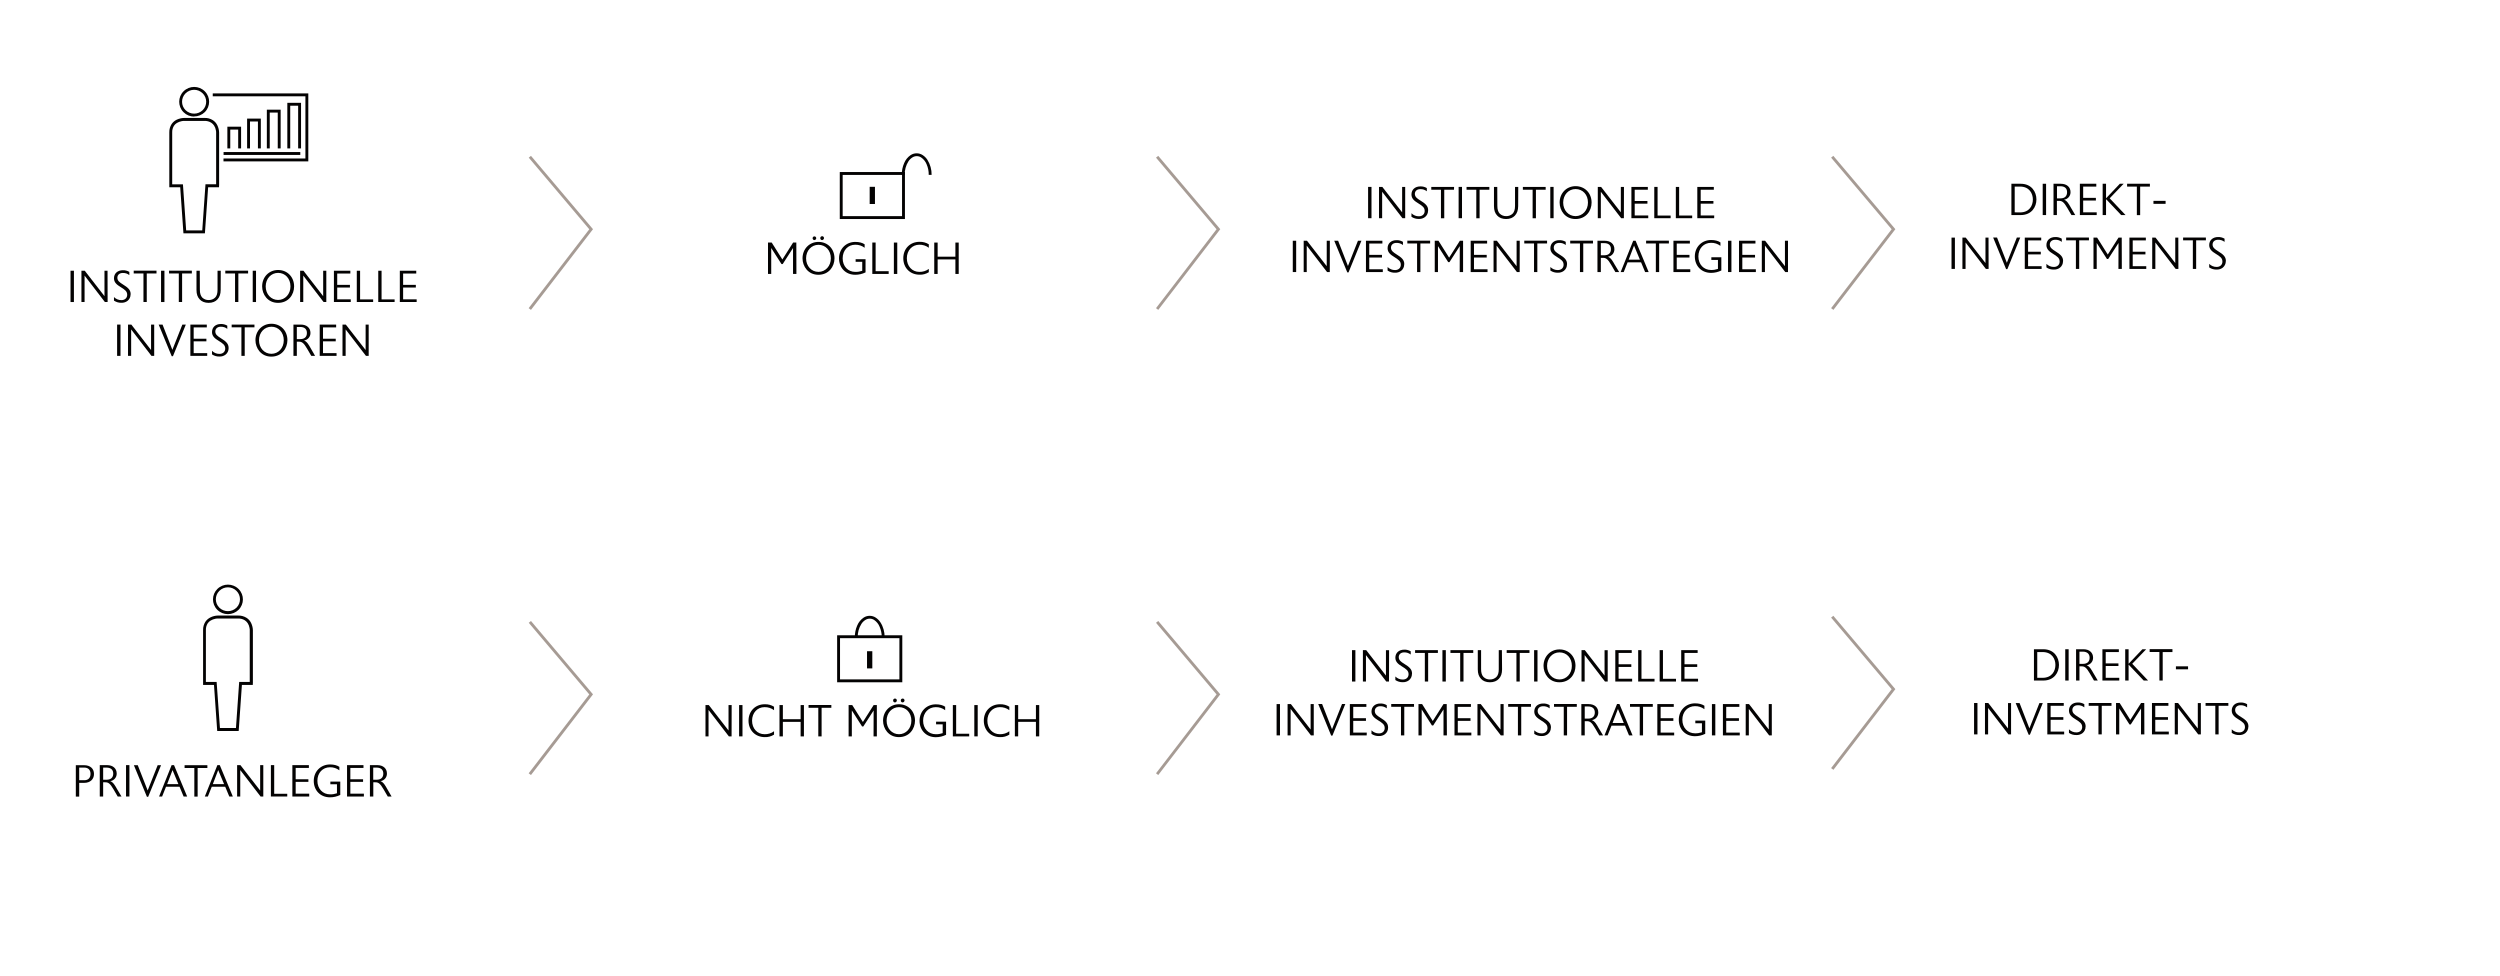 <?xml version="1.0" encoding="UTF-8"?>
<!-- Generator: Adobe Illustrator 25.4.1, SVG Export Plug-In . SVG Version: 6.00 Build 0)  -->
<svg xmlns="http://www.w3.org/2000/svg" xmlns:xlink="http://www.w3.org/1999/xlink" version="1.1" id="Ebene_1" x="0px" y="0px" viewBox="0 0 3027 1181.3" style="enable-background:new 0 0 3027 1181.3;" xml:space="preserve">
<style type="text/css">
	.st0{fill:#030202;}
	.st1{fill:#A69B94;}
</style>
<path class="st0" d="M89.5,365.7h-4.1v-37.9h4.1V365.7z"></path>
<path class="st0" d="M130.3,365.7H127l-24.6-32v32h-3.8v-37.9h4l23.9,30.8v-30.8h3.7L130.3,365.7z"></path>
<path class="st0" d="M158.1,356.6c0,3-1.3,5.8-3.7,7.7c-2.1,1.6-4.7,2.4-7.4,2.3c-3.2,0.1-6.3-0.8-9-2.6v-4.3  c2.4,2.4,5.7,3.8,9.1,3.7c4.1,0,6.8-2.6,6.9-6.2v-0.3c0-4.3-2.9-6.2-8.2-9.5c-3.9-2.4-7.8-5.2-7.8-10.4c0-5.9,4.3-9.8,10.8-9.8  c2.7-0.1,5.4,0.6,7.8,2v3.9c-2.2-1.8-5-2.7-7.9-2.6c-4,0-6.5,2.3-6.6,5.6v0.2c0,3.7,2.8,5.6,6.4,7.9c6.5,4,9.7,6.8,9.7,12  L158.1,356.6z"></path>
<path class="st0" d="M189.5,331.1h-11.8v34.6h-4v-34.6h-11.8v-3.4h27.6V331.1z"></path>
<path class="st0" d="M199.1,365.7H195v-37.9h4.1L199.1,365.7z"></path>
<path class="st0" d="M232.3,331.1h-11.8v34.6h-4v-34.6h-11.8v-3.4h27.6V331.1z"></path>
<path class="st0" d="M267.2,351c0,5.2-1.4,8.8-4,11.6c-2.3,2.5-5.9,4.1-10.6,4.1s-8.4-1.6-10.7-4.1c-2.7-2.8-4-6.4-4-11.6v-23.2h4  l0.1,23c0,4.5,1,7.4,2.9,9.5c2.1,2,4.9,3.1,7.8,3c2.9,0.1,5.7-1,7.8-3c2-2,2.9-5,2.9-9.5v-23h3.9L267.2,351z"></path>
<path class="st0" d="M300.4,331.1h-11.8v34.6h-4v-34.6h-11.8v-3.4h27.6V331.1z"></path>
<path class="st0" d="M310,365.7h-4v-37.9h4V365.7z"></path>
<path class="st0" d="M336.6,366.7c-12.5,0-19.2-10.3-19.2-19.9c0-11.4,8.3-19.9,19.3-19.9c11.2,0,19.4,8.4,19.4,19.9  C356.1,356.7,349.4,366.7,336.6,366.7z M336.7,330.4c-8.5,0-15,7-15,16.4s6.5,16.4,15,16.4s15-7.1,15-16.4  C351.7,337.3,345.4,330.4,336.7,330.4L336.7,330.4z"></path>
<path class="st0" d="M395.1,365.7h-3.3l-24.6-32v32h-3.8v-37.9h4l23.9,30.8v-30.8h3.8L395.1,365.7z"></path>
<path class="st0" d="M424.7,365.7h-20.4v-37.9h19.9v3.4h-15.9v13.7h15.4v3.2h-15.4v14.3h16.4V365.7z"></path>
<path class="st0" d="M451.8,365.7h-19.8v-37.9h4v34.7h15.8L451.8,365.7z"></path>
<path class="st0" d="M477.8,365.7H458v-37.9h4v34.7h15.8L477.8,365.7z"></path>
<path class="st0" d="M504.5,365.7h-20.4v-37.9H504v3.4h-15.9v13.7h15.4v3.2h-15.4v14.3h16.4L504.5,365.7z"></path>
<path class="st0" d="M145.9,430.9h-4.1V393h4.1V430.9z"></path>
<path class="st0" d="M186.7,430.9h-3.3l-24.6-32v32H155V393h4l23.9,30.8V393h3.8L186.7,430.9z"></path>
<path class="st0" d="M225,393l-15.6,38.3h-1.5L192.1,393h4.7l11.9,30.6l12.1-30.6H225z"></path>
<path class="st0" d="M250.9,430.9h-20.4V393h19.9v3.4h-15.9v13.7h15.4v3.2h-15.4v14.3h16.4V430.9z"></path>
<path class="st0" d="M276.8,421.7c0,3-1.3,5.8-3.7,7.7c-2.1,1.6-4.7,2.4-7.4,2.3c-3.2,0.1-6.3-0.8-9-2.6v-4.3  c2.4,2.4,5.7,3.8,9.1,3.7c4.1,0,6.8-2.6,6.9-6.2V422c0-4.3-2.9-6.2-8.2-9.5c-3.9-2.4-7.8-5.2-7.8-10.4c0-5.9,4.3-9.8,10.7-9.8  c2.7-0.1,5.4,0.6,7.8,2v3.9c-2.2-1.8-5-2.7-7.9-2.6c-4,0-6.5,2.3-6.6,5.6v0.2c0,3.7,2.8,5.6,6.4,7.9c6.5,4,9.7,6.8,9.7,12  L276.8,421.7z"></path>
<path class="st0" d="M308.1,396.3h-11.8v34.6h-4v-34.6h-11.8V393h27.6L308.1,396.3z"></path>
<path class="st0" d="M328.5,431.8c-12.5,0-19.2-10.3-19.2-19.9c0-11.4,8.3-19.9,19.3-19.9c11.2,0,19.4,8.4,19.4,19.9  C347.9,421.8,341.2,431.8,328.5,431.8z M328.6,395.6c-8.5,0-15,7-15,16.4s6.5,16.4,15,16.4s15-7,15-16.4  C343.6,402.5,337.2,395.5,328.6,395.6L328.6,395.6z"></path>
<path class="st0" d="M381.5,430.9h-4.6l-5-8.6c-4.3-7.5-6.6-8.6-10-8.6h-2.5v17.2h-4.1V393h8.9c7.1,0,11.7,4,11.7,10.1  c0.1,4.6-3.2,8.5-7.8,9.2c3.7,1.3,5.9,5.5,8,9.2L381.5,430.9z M363.5,395.9h-4.1v14.7h4.1c5.4,0,8.1-2.8,8.1-7.4  S368.9,395.9,363.5,395.9L363.5,395.9z"></path>
<path class="st0" d="M407.5,430.9h-20.4V393H407v3.4h-15.9v13.7h15.4v3.2h-15.4v14.3h16.4V430.9z"></path>
<path class="st0" d="M446.4,430.9h-3.3l-24.6-32v32h-3.8V393h4l24,30.8V393h3.7L446.4,430.9z"></path>
<path class="st0" d="M964.3,331.7h-4.1v-31.4l-12.5,19.4h-1.5l-12.4-19.4v31.4h-3.9v-38h4.5l12.9,20.5l13-20.5h3.9L964.3,331.7z"></path>
<path class="st0" d="M990.9,332.7c-12.5,0-19.2-10.3-19.2-19.9c0-11.4,8.3-19.9,19.3-19.9c11.2,0,19.4,8.4,19.4,19.9  C1010.4,322.7,1003.6,332.7,990.9,332.7z M991,296.4c-8.5,0-15,7-15,16.4s6.5,16.4,15,16.4s15-7.1,15-16.4  C1006,303.3,999.7,296.4,991,296.4z M986.1,290.7c-1.2,0-2.2-1-2.2-2.3c0,0,0,0,0,0c0-1.2,1-2.2,2.2-2.2c1.2,0,2.2,1,2.2,2.2  C988.3,289.6,987.3,290.6,986.1,290.7L986.1,290.7z M995.4,290.7c-1.2,0-2.2-1.1-2.2-2.3c0,0,0,0,0,0c-0.1-1.2,0.8-2.3,2.1-2.4  c1.2-0.1,2.3,0.8,2.4,2.1c0,0.1,0,0.2,0,0.3C997.6,289.6,996.6,290.6,995.4,290.7L995.4,290.7z"></path>
<path class="st0" d="M1048,329.8c-3.9,1.9-8.1,2.9-12.4,2.9c-11.7,0-19.7-8.4-19.7-19.9s8.5-19.9,19.7-19.9c4.7,0,8.5,1,11.3,2.9  v4.2c-3.3-2.5-7.3-3.8-11.4-3.7c-8.7,0-15.2,6.7-15.2,16.5s6.6,16.4,15.3,16.4c2.8,0.1,5.7-0.4,8.4-1.3v-10.9h-8v-3.2h12L1048,329.8  z"></path>
<path class="st0" d="M1076,331.7h-19.8v-38h4v34.7h15.8L1076,331.7z"></path>
<path class="st0" d="M1086.4,331.7h-4.1v-38h4.1V331.7z"></path>
<path class="st0" d="M1124.6,329.6c-3.4,2.1-7.3,3.2-11.2,3c-11.5,0-19.7-8.3-19.7-19.9s8.2-19.9,19.7-19.9c4-0.1,7.9,0.9,11.2,3  v4.2c-3.3-2.5-7.4-3.8-11.5-3.7c-8.7,0-15.1,6.9-15.1,16.4s6.3,16.5,15.1,16.5c4.1,0.1,8.2-1.1,11.5-3.6V329.6z"></path>
<path class="st0" d="M1160.8,331.7h-4v-17.6h-21.5v17.6h-4.1v-38h4.1v17.1h21.5v-17.1h4V331.7z"></path>
<path class="st0" d="M1641.1,825.2h-4.1v-38h4.1V825.2z"></path>
<path class="st0" d="M1681.8,825.2h-3.3l-24.6-32v32h-3.7v-38h4l23.9,30.8v-30.7h3.8L1681.8,825.2z"></path>
<path class="st0" d="M1709.6,816c0,3-1.3,5.8-3.7,7.7c-2.1,1.6-4.7,2.4-7.4,2.3c-3.2,0.1-6.3-0.8-9-2.6v-4.3  c2.4,2.4,5.7,3.8,9.1,3.7c4.1,0,6.8-2.6,6.9-6.2v-0.3c0-4.3-2.9-6.2-8.2-9.5c-3.9-2.4-7.8-5.2-7.8-10.4c0-5.9,4.3-9.8,10.8-9.8  c2.7-0.1,5.4,0.6,7.8,2v3.9c-2.2-1.7-5-2.7-7.9-2.6c-4,0-6.5,2.3-6.6,5.6v0.2c0,3.7,2.8,5.7,6.4,7.9c6.5,4,9.7,6.8,9.7,12  L1709.6,816z"></path>
<path class="st0" d="M1741,790.6h-11.8v34.6h-4v-34.6h-11.8v-3.4h27.6L1741,790.6z"></path>
<path class="st0" d="M1750.6,825.2h-4.1v-38h4.1V825.2z"></path>
<path class="st0" d="M1783.8,790.6H1772v34.6h-4v-34.6h-11.8v-3.4h27.6V790.6z"></path>
<path class="st0" d="M1818.7,810.4c0,5.2-1.3,8.8-4,11.6c-2.3,2.5-5.9,4.1-10.7,4.1s-8.4-1.6-10.7-4.1c-2.7-2.8-4-6.4-4-11.6v-23.2  h4v23c0,4.5,1,7.4,2.9,9.5c2.1,2,4.9,3.1,7.8,3c2.9,0.1,5.7-1,7.8-3c2-2,2.9-5,2.9-9.5v-23h3.8L1818.7,810.4z"></path>
<path class="st0" d="M1851.9,790.6h-11.8v34.6h-4v-34.6h-11.8v-3.4h27.6L1851.9,790.6z"></path>
<path class="st0" d="M1861.6,825.2h-4.1v-38h4.1V825.2z"></path>
<path class="st0" d="M1888.1,826.1c-12.5,0-19.2-10.3-19.2-19.9c0-11.3,8.3-19.9,19.3-19.9c11.2,0,19.4,8.4,19.4,19.9  C1907.6,816.1,1900.9,826.1,1888.1,826.1z M1888.2,789.9c-8.5,0-15,7-15,16.4s6.5,16.4,15,16.4s15-7.1,15-16.4  C1903.3,796.7,1896.9,789.9,1888.2,789.9z"></path>
<path class="st0" d="M1946.6,825.2h-3.3l-24.6-32v32h-3.8v-38h4l23.9,30.8v-30.7h3.8L1946.6,825.2z"></path>
<path class="st0" d="M1976.2,825.2h-20.4v-38h19.9v3.4h-15.9v13.7h15.4v3.2h-15.4v14.3h16.4V825.2z"></path>
<path class="st0" d="M2003.3,825.2h-19.8v-38h4v34.7h15.8V825.2z"></path>
<path class="st0" d="M2029.3,825.2h-19.8v-38h4v34.7h15.8V825.2z"></path>
<path class="st0" d="M2056,825.2h-20.4v-38h19.9v3.4h-15.9v13.7h15.4v3.2h-15.4v14.3h16.4V825.2z"></path>
<path class="st0" d="M1549.8,890.4h-4.1v-37.9h4.1V890.4z"></path>
<path class="st0" d="M1590.6,890.4h-3.3l-24.6-32v32h-3.7v-37.9h4l23.9,30.8v-30.8h3.8V890.4z"></path>
<path class="st0" d="M1628.9,852.4l-15.6,38.3h-1.5l-15.7-38.3h4.7l12,30.6l12.1-30.6L1628.9,852.4z"></path>
<path class="st0" d="M1654.8,890.4h-20.4v-37.9h20v3.4h-15.9v13.7h15.4v3.2h-15.4V887h16.4L1654.8,890.4z"></path>
<path class="st0" d="M1680.7,881.2c0,3-1.3,5.8-3.7,7.7c-2.1,1.6-4.7,2.4-7.4,2.3c-3.2,0.1-6.3-0.8-9-2.6v-4.3  c2.4,2.4,5.7,3.8,9.1,3.7c4.1,0,6.8-2.6,6.9-6.2v-0.3c0-4.3-2.9-6.2-8.2-9.5c-3.9-2.5-7.8-5.2-7.8-10.4c0-5.9,4.3-9.8,10.7-9.8  c2.7-0.1,5.4,0.6,7.8,2v3.9c-2.2-1.8-5-2.7-7.9-2.6c-4,0-6.5,2.3-6.6,5.6v0.2c0,3.7,2.8,5.6,6.4,7.9c6.5,4,9.7,6.8,9.7,12  L1680.7,881.2z"></path>
<path class="st0" d="M1712.1,855.8h-11.8v34.6h-4v-34.6h-11.8v-3.4h27.6L1712.1,855.8z"></path>
<path class="st0" d="M1751.9,890.4h-4.1v-31.4l-12.5,19.4h-1.5l-12.4-19.4v31.4h-3.9v-37.9h4.4l12.9,20.5l13-20.5h3.9L1751.9,890.4z  "></path>
<path class="st0" d="M1781.5,890.4h-20.4v-37.9h19.9v3.4h-15.9v13.7h15.4v3.2h-15.4V887h16.4L1781.5,890.4z"></path>
<path class="st0" d="M1820.5,890.4h-3.3l-24.6-32v32h-3.7v-37.9h4l23.9,30.8v-30.8h3.8V890.4z"></path>
<path class="st0" d="M1853.7,855.8h-11.8v34.6h-4v-34.6h-11.8v-3.4h27.6L1853.7,855.8z"></path>
<path class="st0" d="M1877.8,881.2c0,3-1.3,5.8-3.7,7.7c-2.1,1.6-4.7,2.4-7.4,2.3c-3.2,0.1-6.3-0.8-9-2.6v-4.3  c2.4,2.4,5.7,3.8,9.1,3.7c4.1,0,6.8-2.6,6.9-6.2v-0.3c0-4.3-2.9-6.2-8.2-9.5c-3.9-2.5-7.8-5.2-7.8-10.4c0-5.9,4.3-9.8,10.8-9.8  c2.7-0.1,5.4,0.6,7.8,2v3.9c-2.2-1.8-5-2.7-7.9-2.6c-4,0-6.5,2.3-6.6,5.6v0.2c0,3.7,2.8,5.6,6.4,7.9c6.5,4,9.7,6.8,9.7,12  L1877.8,881.2z"></path>
<path class="st0" d="M1909.2,855.8h-11.8v34.6h-4v-34.6h-11.8v-3.4h27.6L1909.2,855.8z"></path>
<path class="st0" d="M1941,890.4h-4.6l-5-8.6c-4.3-7.5-6.6-8.6-10-8.6h-2.6v17.2h-4.1v-37.9h8.8c7.1,0,11.7,4,11.7,10.2  c0.1,4.6-3.2,8.5-7.8,9.2c3.7,1.3,5.9,5.5,8,9.2L1941,890.4z M1922.9,855.4h-4.1v14.7h4.1c5.4,0,8.1-2.8,8.1-7.4  S1928.3,855.4,1922.9,855.4L1922.9,855.4z"></path>
<path class="st0" d="M1976.7,890.4h-4.3l-4.9-11.8h-16.3l-4.7,11.8h-3.8l15.2-38h2.9L1976.7,890.4z M1966.1,875.4l-7.1-17l-6.5,17  H1966.1z"></path>
<path class="st0" d="M2001.2,855.8h-11.8v34.6h-4v-34.6h-11.8v-3.4h27.6L2001.2,855.8z"></path>
<path class="st0" d="M2027.1,890.4h-20.4v-37.9h19.9v3.4h-15.9v13.7h15.4v3.2h-15.4V887h16.4V890.4z"></path>
<path class="st0" d="M2064.7,888.5c-3.9,1.9-8.1,2.9-12.4,2.9c-11.7,0-19.6-8.4-19.6-19.9s8.5-19.9,19.6-19.9c4.7,0,8.5,1,11.4,2.9  v4.2c-3.3-2.5-7.3-3.8-11.4-3.7c-8.7,0-15.3,6.7-15.3,16.5s6.6,16.4,15.3,16.4c2.8,0.1,5.7-0.4,8.4-1.3v-10.9h-8v-3.2h12  L2064.7,888.5z"></path>
<path class="st0" d="M2076.9,890.4h-4.1v-37.9h4.1V890.4z"></path>
<path class="st0" d="M2106.5,890.4h-20.4v-37.9h19.9v3.4h-15.9v13.7h15.4v3.2h-15.4V887h16.4V890.4z"></path>
<path class="st0" d="M2145.4,890.4h-3.3l-24.6-32v32h-3.8v-37.9h4l23.9,30.8v-30.8h3.7V890.4z"></path>
<path class="st0" d="M1660.6,264.2h-4.1v-37.9h4.1V264.2z"></path>
<path class="st0" d="M1701.4,264.2h-3.3l-24.6-32v32h-3.8v-37.9h4l24,30.8v-30.8h3.7L1701.4,264.2z"></path>
<path class="st0" d="M1729.1,255.1c0,3-1.3,5.8-3.7,7.7c-2.1,1.6-4.7,2.4-7.4,2.3c-3.2,0.1-6.3-0.8-9-2.6v-4.3  c2.4,2.4,5.7,3.8,9.1,3.7c4.1,0,6.8-2.6,6.9-6.2v-0.3c0-4.3-2.9-6.2-8.2-9.5c-3.9-2.4-7.8-5.2-7.8-10.4c0-5.9,4.3-9.8,10.8-9.8  c2.7-0.1,5.4,0.6,7.8,2v3.9c-2.2-1.8-5-2.7-7.9-2.6c-4,0-6.5,2.3-6.6,5.6v0.1c0,3.7,2.8,5.7,6.4,7.9c6.5,4,9.7,6.8,9.7,12  L1729.1,255.1z"></path>
<path class="st0" d="M1760.5,229.7h-11.8v34.6h-4v-34.6H1733v-3.4h27.6L1760.5,229.7z"></path>
<path class="st0" d="M1770.2,264.2h-4.1v-37.9h4.1L1770.2,264.2z"></path>
<path class="st0" d="M1803.3,229.7h-11.8v34.6h-4v-34.6h-11.8v-3.4h27.6L1803.3,229.7z"></path>
<path class="st0" d="M1838.2,249.5c0,5.2-1.4,8.8-4,11.6c-2.3,2.5-5.9,4.1-10.6,4.1s-8.4-1.6-10.7-4.1c-2.7-2.8-4-6.4-4-11.6v-23.2  h4l0.1,23c0,4.5,1,7.4,2.9,9.4c2.1,2,4.9,3.1,7.8,3c2.9,0.1,5.7-1,7.8-3c1.9-2,2.9-5,2.9-9.4v-23h3.9L1838.2,249.5z"></path>
<path class="st0" d="M1871.5,229.7h-11.8v34.6h-4v-34.6h-11.8v-3.4h27.6L1871.5,229.7z"></path>
<path class="st0" d="M1881.1,264.2h-4v-37.9h4V264.2z"></path>
<path class="st0" d="M1907.6,265.2c-12.5,0-19.2-10.3-19.2-19.9c0-11.4,8.3-19.9,19.3-19.9c11.2,0,19.4,8.4,19.4,19.9  C1927.1,255.2,1920.4,265.2,1907.6,265.2z M1907.7,228.9c-8.5,0-15,7-15,16.4c0,9.4,6.5,16.4,15,16.4s15-7.1,15-16.4  C1922.8,235.8,1916.4,228.9,1907.7,228.9L1907.7,228.9z"></path>
<path class="st0" d="M1966.2,264.2h-3.3l-24.6-32v32h-3.7v-37.9h4l23.9,30.8v-30.8h3.8L1966.2,264.2z"></path>
<path class="st0" d="M1995.7,264.2h-20.4v-37.9h19.9v3.4h-15.9v13.7h15.4v3.2h-15.4v14.3h16.4V264.2z"></path>
<path class="st0" d="M2022.8,264.2H2003v-37.9h4V261h15.8L2022.8,264.2z"></path>
<path class="st0" d="M2048.9,264.2h-19.8v-37.9h4V261h15.8L2048.9,264.2z"></path>
<path class="st0" d="M2075.5,264.2h-20.4v-37.9h20v3.4h-15.9v13.7h15.4v3.2h-15.4v14.3h16.4L2075.5,264.2z"></path>
<path class="st0" d="M1569.4,329.4h-4.1v-37.9h4.1V329.4z"></path>
<path class="st0" d="M1610.1,329.4h-3.3l-24.6-32v32h-3.7v-37.9h4l23.9,30.8v-30.8h3.8L1610.1,329.4z"></path>
<path class="st0" d="M1648.4,291.5l-15.6,38.3h-1.5l-15.8-38.3h4.7l11.9,30.6l12.1-30.6L1648.4,291.5z"></path>
<path class="st0" d="M1674.3,329.4h-20.4v-37.9h19.9v3.4h-15.9v13.7h15.4v3.2h-15.4V326h16.4V329.4z"></path>
<path class="st0" d="M1700.2,320.2c0,3-1.3,5.8-3.7,7.7c-2.1,1.6-4.7,2.4-7.4,2.3c-3.2,0.1-6.3-0.8-9-2.6v-4.3  c2.4,2.4,5.7,3.8,9.1,3.7c4.1,0,6.8-2.6,6.9-6.2v-0.3c0-4.3-2.9-6.2-8.2-9.5c-3.9-2.4-7.8-5.2-7.8-10.4c0-5.9,4.3-9.8,10.8-9.8  c2.7-0.1,5.4,0.6,7.8,2v3.9c-2.2-1.8-5-2.7-7.9-2.6c-4,0-6.5,2.3-6.6,5.6v0.2c0,3.7,2.8,5.6,6.4,7.9c6.5,4,9.7,6.8,9.7,12  L1700.2,320.2z"></path>
<path class="st0" d="M1731.6,294.8h-11.8v34.6h-4v-34.6h-11.8v-3.4h27.6L1731.6,294.8z"></path>
<path class="st0" d="M1771.5,329.4h-4.1l0.1-31.4l-12.5,19.4h-1.5l-12.4-19.4v31.4h-3.9v-37.9h4.5l12.9,20.5l13-20.5h3.9  L1771.5,329.4z"></path>
<path class="st0" d="M1801.1,329.4h-20.4v-37.9h19.9v3.4h-15.9v13.7h15.4v3.2h-15.4V326h16.4V329.4z"></path>
<path class="st0" d="M1840,329.4h-3.3l-24.6-32v32h-3.7v-37.9h4l23.9,30.8v-30.8h3.8L1840,329.4z"></path>
<path class="st0" d="M1873.2,294.8h-11.8v34.6h-4v-34.6h-11.8v-3.4h27.6L1873.2,294.8z"></path>
<path class="st0" d="M1897.3,320.2c0,3-1.3,5.8-3.7,7.7c-2.1,1.6-4.7,2.4-7.4,2.3c-3.2,0.1-6.3-0.8-9-2.6v-4.3  c2.4,2.4,5.7,3.8,9.1,3.7c4.1,0,6.8-2.6,6.9-6.2v-0.3c0-4.3-2.9-6.2-8.2-9.5c-3.9-2.4-7.8-5.2-7.8-10.4c0-5.9,4.3-9.8,10.8-9.8  c2.7-0.1,5.4,0.6,7.8,2v3.9c-2.2-1.8-5-2.7-7.9-2.6c-4,0-6.5,2.3-6.6,5.6v0.2c0,3.7,2.8,5.6,6.4,7.9c6.5,4,9.7,6.8,9.7,12  L1897.3,320.2z"></path>
<path class="st0" d="M1928.8,294.8H1917v34.6h-4v-34.6h-11.8v-3.4h27.6L1928.8,294.8z"></path>
<path class="st0" d="M1960.5,329.4h-4.6l-5-8.6c-4.3-7.5-6.6-8.6-10-8.6h-2.6v17.2h-4.1v-37.9h8.8c7.1,0,11.7,4,11.7,10.2  c0.1,4.6-3.2,8.5-7.8,9.2c3.7,1.3,5.9,5.5,8,9.2L1960.5,329.4z M1942.4,294.4h-4.1v14.7h4.1c5.4,0,8.1-2.8,8.1-7.4  C1950.6,297.1,1947.8,294.4,1942.4,294.4L1942.4,294.4z"></path>
<path class="st0" d="M1996.2,329.4h-4.3l-4.9-11.8h-16.3l-4.7,11.8h-3.7l15.2-37.9h2.9L1996.2,329.4z M1985.6,314.4l-7.1-17l-6.5,17  H1985.6z"></path>
<path class="st0" d="M2020.7,294.8h-11.8v34.6h-4v-34.6h-11.8v-3.4h27.6L2020.7,294.8z"></path>
<path class="st0" d="M2046.6,329.4h-20.4v-37.9h19.9v3.4h-15.9v13.7h15.4v3.2h-15.4V326h16.4V329.4z"></path>
<path class="st0" d="M2084.2,327.5c-3.9,1.9-8.1,2.9-12.4,2.9c-11.7,0-19.7-8.4-19.7-19.9c0-11.5,8.5-19.9,19.7-19.9  c4.7,0,8.5,1,11.3,2.9v4.2c-3.3-2.5-7.3-3.8-11.4-3.7c-8.7,0-15.3,6.7-15.3,16.5c0,9.8,6.6,16.4,15.3,16.4c2.8,0.1,5.7-0.4,8.4-1.3  v-10.9h-8v-3.2h12.1L2084.2,327.5z"></path>
<path class="st0" d="M2096.4,329.4h-4.1v-37.9h4.1V329.4z"></path>
<path class="st0" d="M2126,329.4h-20.4v-37.9h19.9v3.4h-15.9v13.7h15.4v3.2h-15.4V326h16.4V329.4z"></path>
<path class="st0" d="M2164.9,329.4h-3.3l-24.6-32v32h-3.8v-37.9h4l24,30.8v-30.8h3.7L2164.9,329.4z"></path>
<path class="st0" d="M2474,824h-11.3v-37.9h11.3c13.1,0,19,9.8,19,19S2487.1,824,2474,824z M2473.1,789.5h-6.4v31.2h6.4  c11.5,0,15.6-8.4,15.6-15.6S2484.6,789.5,2473.1,789.5L2473.1,789.5z"></path>
<path class="st0" d="M2504.7,824h-4.1v-37.9h4.1V824z"></path>
<path class="st0" d="M2540,824h-4.6l-5-8.6c-4.3-7.5-6.6-8.6-10-8.6h-2.6V824h-4.1v-37.9h8.9c7.1,0,11.7,4,11.7,10.2  c0.1,4.6-3.2,8.5-7.8,9.2c3.7,1.3,5.9,5.5,8,9.2L2540,824z M2521.9,789h-4.1v14.8h4.2c5.4,0,8.1-2.8,8.1-7.4  S2527.3,789.1,2521.9,789L2521.9,789z"></path>
<path class="st0" d="M2566,824h-20.4v-37.9h19.9v3.4h-15.9v13.7h15.4v3.2h-15.4v14.3h16.4V824z"></path>
<path class="st0" d="M2600.9,824h-5.3l-18.3-19.3V824h-4.1v-37.9h4.1v17.6l16.7-17.6h4.6l-16.9,17.6L2600.9,824z"></path>
<path class="st0" d="M2630.4,789.5h-11.8V824h-4v-34.6h-11.8v-3.4h27.6L2630.4,789.5z"></path>
<path class="st0" d="M2649.3,810.4h-14.7v-3.6h14.7V810.4z"></path>
<path class="st0" d="M2394.3,889.2h-4.1v-38h4.1V889.2z"></path>
<path class="st0" d="M2435.1,889.2h-3.3l-24.6-32v32h-3.8v-38h4l23.9,30.8v-30.7h3.7V889.2z"></path>
<path class="st0" d="M2473.4,851.3l-15.6,38.3h-1.5l-15.7-38.3h4.7l11.9,30.6l12.1-30.6H2473.4z"></path>
<path class="st0" d="M2499.3,889.2h-20.4v-38h19.9v3.4h-15.9v13.7h15.4v3.2h-15.4v14.3h16.4V889.2z"></path>
<path class="st0" d="M2525.2,880c0,3-1.3,5.8-3.7,7.7c-2.1,1.6-4.7,2.4-7.4,2.3c-3.2,0.1-6.4-0.8-9-2.6v-4.3  c2.4,2.4,5.7,3.8,9.1,3.7c4.1,0,6.8-2.6,6.9-6.2v-0.3c0-4.3-2.9-6.2-8.2-9.5c-3.9-2.4-7.8-5.2-7.8-10.4c0-5.9,4.3-9.8,10.8-9.8  c2.7-0.1,5.4,0.6,7.8,2v3.9c-2.2-1.8-5-2.7-7.9-2.6c-4,0-6.5,2.3-6.6,5.6v0.2c0,3.7,2.8,5.7,6.4,7.9c6.5,4,9.7,6.8,9.7,12  L2525.2,880z"></path>
<path class="st0" d="M2556.6,854.6h-11.8v34.6h-4v-34.6H2529v-3.4h27.6L2556.6,854.6z"></path>
<path class="st0" d="M2596.4,889.2h-4.1l0.1-31.4l-12.5,19.4h-1.5l-12.4-19.4v31.4h-3.9v-38h4.4l12.9,20.5l13-20.5h3.9L2596.4,889.2  z"></path>
<path class="st0" d="M2626,889.2h-20.4v-38h19.9v3.4h-15.9v13.7h15.4v3.2h-15.4v14.3h16.4V889.2z"></path>
<path class="st0" d="M2664.9,889.2h-3.3l-24.6-32v32h-3.8v-38h4l23.9,30.8v-30.7h3.7V889.2z"></path>
<path class="st0" d="M2698.1,854.6h-11.8v34.6h-4v-34.6h-11.8v-3.4h27.6L2698.1,854.6z"></path>
<path class="st0" d="M2722.3,880c0,3-1.4,5.8-3.7,7.7c-2.1,1.6-4.7,2.4-7.4,2.3c-3.2,0.1-6.3-0.8-9-2.6v-4.3  c2.4,2.4,5.7,3.8,9.1,3.7c4.1,0,6.8-2.6,6.9-6.2v-0.3c0-4.3-2.9-6.2-8.2-9.5c-3.9-2.4-7.8-5.2-7.8-10.4c0-5.9,4.3-9.8,10.8-9.8  c2.7-0.1,5.4,0.6,7.8,2v3.9c-2.2-1.7-5-2.7-7.9-2.6c-4,0-6.5,2.3-6.6,5.6v0.2c0,3.7,2.8,5.7,6.4,7.9c6.5,4,9.7,6.8,9.7,12  L2722.3,880z"></path>
<path class="st0" d="M2446.7,260.4h-11.3v-37.9h11.3c13.1,0,19,9.8,19,19S2459.8,260.4,2446.7,260.4z M2445.8,225.9h-6.4v31.2  l6.4,0.1c11.5,0,15.6-8.4,15.6-15.6S2457.3,225.9,2445.8,225.9z"></path>
<path class="st0" d="M2477.4,260.4h-4.1v-37.9h4.1V260.4z"></path>
<path class="st0" d="M2512.7,260.4h-4.6l-5-8.6c-4.3-7.5-6.6-8.6-10-8.6h-2.6v17.2h-4.1v-37.9h8.9c7.1,0,11.7,4,11.7,10.1  c0.1,4.6-3.2,8.5-7.8,9.2c3.7,1.3,5.9,5.5,8,9.2L2512.7,260.4z M2494.7,225.5h-4.1v14.7h4.1c5.4,0,8.1-2.8,8.1-7.4  C2502.9,228.2,2500.1,225.5,2494.7,225.5z"></path>
<path class="st0" d="M2538.7,260.4h-20.4v-37.9h19.9v3.4h-15.9v13.7h15.4v3.2h-15.4v14.3h16.4V260.4z"></path>
<path class="st0" d="M2573.6,260.4h-5.3l-18.3-19.3v19.3h-4.1v-37.9h4.1v17.6l16.7-17.6h4.6l-16.9,17.6L2573.6,260.4z"></path>
<path class="st0" d="M2603.1,225.9h-11.8v34.6h-4v-34.6h-11.8v-3.4h27.6L2603.1,225.9z"></path>
<path class="st0" d="M2622.1,246.8h-14.7v-3.6h14.7V246.8z"></path>
<path class="st0" d="M2367,325.6h-4.1v-37.9h4.1V325.6z"></path>
<path class="st0" d="M2407.8,325.6h-3.3l-24.6-32v32h-3.8v-37.9h4l23.9,30.8v-30.8h3.7L2407.8,325.6z"></path>
<path class="st0" d="M2446.1,287.6l-15.6,38.3h-1.5l-15.7-38.3h4.7l11.9,30.6l12.1-30.6L2446.1,287.6z"></path>
<path class="st0" d="M2472,325.6h-20.4v-37.9h19.9v3.4h-15.9v13.7h15.4v3.2h-15.4v14.3h16.4V325.6z"></path>
<path class="st0" d="M2497.9,316.4c0,3-1.3,5.8-3.7,7.7c-2.1,1.6-4.7,2.4-7.4,2.3c-3.2,0.1-6.4-0.8-9-2.6v-4.3  c2.4,2.4,5.7,3.8,9.1,3.7c4.1,0,6.8-2.6,6.9-6.2v-0.3c0-4.4-2.9-6.2-8.2-9.5c-3.9-2.4-7.8-5.2-7.8-10.4c0-5.9,4.3-9.8,10.8-9.8  c2.7-0.1,5.4,0.6,7.8,2v3.9c-2.2-1.8-5-2.7-7.9-2.6c-4,0-6.5,2.3-6.6,5.6v0.2c0,3.7,2.8,5.6,6.4,7.9c6.5,4,9.7,6.8,9.7,12  L2497.9,316.4z"></path>
<path class="st0" d="M2529.3,291h-11.8v34.6h-4V291h-11.8v-3.4h27.6L2529.3,291z"></path>
<path class="st0" d="M2569.1,325.6h-4.1l0.1-31.4l-12.5,19.4h-1.5l-12.4-19.4v31.4h-3.9v-37.9h4.4l12.9,20.5l13-20.5h3.9  L2569.1,325.6z"></path>
<path class="st0" d="M2598.7,325.6h-20.4v-37.9h19.9v3.4h-15.9v13.7h15.4v3.2h-15.4v14.3h16.4V325.6z"></path>
<path class="st0" d="M2637.6,325.6h-3.3l-24.6-32v32h-3.8v-37.9h4l23.9,30.8v-30.8h3.7L2637.6,325.6z"></path>
<path class="st0" d="M2670.9,291h-11.8v34.6h-4V291h-11.8v-3.4h27.6L2670.9,291z"></path>
<path class="st0" d="M2695,316.4c0,3-1.4,5.8-3.7,7.7c-2.1,1.6-4.7,2.4-7.4,2.3c-3.2,0.1-6.3-0.8-9-2.6v-4.3  c2.4,2.4,5.7,3.8,9.1,3.7c4.1,0,6.8-2.6,6.9-6.2v-0.3c0-4.4-2.9-6.2-8.2-9.5c-3.9-2.4-7.8-5.2-7.8-10.4c0-5.9,4.3-9.8,10.8-9.8  c2.7-0.1,5.4,0.6,7.8,2v3.9c-2.2-1.8-5-2.7-7.9-2.6c-4,0-6.5,2.3-6.6,5.6v0.2c0,3.7,2.8,5.6,6.4,7.9c6.5,4,9.7,6.8,9.7,12  L2695,316.4z"></path>
<path class="st0" d="M101.8,947.9h-5.9v16.6h-4.1v-38h10c7.4,0,12,4.1,12,10.6S109.2,947.9,101.8,947.9z M102,929.4h-6.1v15.3h6.2  c4.9,0,7.5-3,7.5-7.7S106.9,929.4,102,929.4L102,929.4z"></path>
<path class="st0" d="M147.1,964.4h-4.6l-5-8.6c-4.3-7.5-6.6-8.6-10-8.6h-2.6v17.2h-4.1v-38h8.8c7.1,0,11.7,4,11.7,10.2  c0.1,4.6-3.2,8.5-7.8,9.2c3.7,1.3,5.9,5.5,8,9.2L147.1,964.4z M129,929.4h-4.1v14.7h4.1c5.4,0,8.1-2.8,8.1-7.4  S134.4,929.5,129,929.4L129,929.4z"></path>
<path class="st0" d="M156.7,964.4h-4.1v-38h4.1V964.4z"></path>
<path class="st0" d="M195,926.5l-15.6,38.3h-1.5l-15.8-38.3h4.7l12,30.6l12.1-30.6H195z"></path>
<path class="st0" d="M226.6,964.4h-4.3l-4.9-11.8H201l-4.7,11.8h-3.7l15.2-38h2.9L226.6,964.4z M216,949.4l-7.1-17l-6.5,17H216z"></path>
<path class="st0" d="M251.1,929.9h-11.8v34.6h-4v-34.6h-11.8v-3.4h27.6V929.9z"></path>
<path class="st0" d="M281.9,964.4h-4.3l-4.9-11.8h-16.3l-4.7,11.8h-3.7l15.2-38h2.9L281.9,964.4z M271.3,949.4l-7.1-17l-6.5,17  H271.3z"></path>
<path class="st0" d="M318.8,964.4h-3.3l-24.6-32v32h-3.8v-38h4l23.9,30.8v-30.8h3.8L318.8,964.4z"></path>
<path class="st0" d="M347.8,964.4H328v-38h4v34.7h15.8L347.8,964.4z"></path>
<path class="st0" d="M374.4,964.4H354v-38h20v3.4h-16v13.7h15.4v3.2H358V961h16.4L374.4,964.4z"></path>
<path class="st0" d="M412,962.5c-3.9,1.9-8.1,2.9-12.4,2.9c-11.7,0-19.7-8.4-19.7-19.9s8.5-19.9,19.7-19.9c4.7,0,8.5,1,11.3,2.9v4.2  c-3.3-2.5-7.3-3.8-11.4-3.7c-8.7,0-15.2,6.7-15.2,16.4s6.6,16.4,15.3,16.4c2.8,0.1,5.7-0.4,8.4-1.3v-10.9h-8v-3.2H412V962.5z"></path>
<path class="st0" d="M440.6,964.4h-20.4v-38h19.9v3.4h-15.9v13.7h15.4v3.2h-15.4V961h16.4V964.4z"></path>
<path class="st0" d="M474.1,964.4h-4.6l-5-8.6c-4.3-7.5-6.6-8.6-10-8.6h-2.5v17.2h-4.1v-38h8.9c7.1,0,11.7,4,11.7,10.2  c0.1,4.6-3.2,8.5-7.8,9.2c3.7,1.3,5.9,5.5,8,9.2L474.1,964.4z M456,929.4h-4.1v14.7h4.1c5.4,0,8.1-2.8,8.1-7.4  S461.4,929.5,456,929.4L456,929.4z"></path>
<path class="st0" d="M885.8,891.6h-3.3l-24.6-32v32h-3.7v-37.9h4l23.9,30.8v-30.8h3.8L885.8,891.6z"></path>
<path class="st0" d="M899,891.6h-4.1v-37.9h4.1V891.6z"></path>
<path class="st0" d="M937.2,889.5c-3.4,2.1-7.3,3.2-11.2,3c-11.5,0-19.7-8.3-19.7-19.9s8.3-19.9,19.7-19.9c4-0.1,7.9,0.9,11.2,3v4.2  c-3.3-2.5-7.4-3.8-11.5-3.7c-8.7,0-15.1,6.9-15.1,16.4s6.3,16.4,15.1,16.4c4.1,0.1,8.2-1.1,11.5-3.6V889.5z"></path>
<path class="st0" d="M973.4,891.6h-4V874h-21.5v17.6h-4.1v-37.9h4.1v17.1h21.5v-17.1h4V891.6z"></path>
<path class="st0" d="M1006.6,857h-11.8v34.6h-4V857H979v-3.4h27.6V857z"></path>
<path class="st0" d="M1061.7,891.6h-4l0.1-31.4l-12.5,19.4h-1.5l-12.4-19.4v31.4h-3.9v-37.9h4.4l12.9,20.5l13-20.5h3.9L1061.7,891.6  z"></path>
<path class="st0" d="M1088.4,892.5c-12.5,0-19.2-10.3-19.2-19.9c0-11.3,8.3-19.9,19.3-19.9c11.2,0,19.4,8.4,19.4,19.9  C1107.8,882.5,1101.1,892.5,1088.4,892.5z M1088.5,856.2c-8.5,0-15,7-15,16.4s6.5,16.4,15,16.4s15-7.1,15-16.4  C1103.5,863.1,1097.2,856.2,1088.5,856.2z M1083.6,850.5c-1.3,0-2.2-1.1-2.2-2.3c0,0,0,0,0,0c-0.1-1.2,0.8-2.3,2.1-2.4  c1.2-0.1,2.3,0.8,2.4,2.1c0,0.1,0,0.2,0,0.3C1085.8,849.4,1084.9,850.4,1083.6,850.5C1083.6,850.5,1083.6,850.5,1083.6,850.5z   M1092.9,850.5c-1.3,0-2.3-1.1-2.2-2.3c0,0,0,0,0,0c-0.1-1.2,0.8-2.3,2.1-2.4c1.2-0.1,2.3,0.8,2.4,2.1c0,0.1,0,0.2,0,0.3  C1095.1,849.4,1094.2,850.4,1092.9,850.5C1092.9,850.5,1092.9,850.5,1092.9,850.5z"></path>
<path class="st0" d="M1145.5,889.7c-3.9,1.9-8.1,2.9-12.4,2.9c-11.7,0-19.7-8.4-19.7-19.9s8.5-19.9,19.7-19.9c4.7,0,8.5,1,11.3,2.9  v4.2c-3.3-2.5-7.3-3.8-11.4-3.7c-8.7,0-15.3,6.7-15.3,16.4s6.6,16.4,15.3,16.4c2.8,0.1,5.7-0.4,8.4-1.3V877h-8v-3.2h12.1  L1145.5,889.7z"></path>
<path class="st0" d="M1173.5,891.6h-19.8v-37.9h4v34.7h15.8L1173.5,891.6z"></path>
<path class="st0" d="M1183.8,891.6h-4.1v-37.9h4.1L1183.8,891.6z"></path>
<path class="st0" d="M1222.1,889.5c-3.4,2.1-7.3,3.2-11.2,3c-11.5,0-19.7-8.3-19.7-19.9s8.2-19.9,19.7-19.9c4-0.1,7.9,0.9,11.2,3  v4.2c-3.3-2.5-7.4-3.8-11.5-3.7c-8.7,0-15.1,6.9-15.1,16.4s6.3,16.4,15.1,16.4c4.1,0.1,8.2-1.1,11.5-3.6V889.5z"></path>
<path class="st0" d="M1258.3,891.6h-4V874h-21.5v17.6h-4v-37.9h4v17.1h21.5v-17.1h4L1258.3,891.6z"></path>
<polygon class="st1" points="640.2,190.9 713.5,277.6 640.1,373.1 642.9,375.2 718,277.5 642.9,188.7 640.2,190.9 "></polygon>
<polygon class="st1" points="640.2,754.1 713.5,840.8 640.1,936.3 642.9,938.4 718,840.7 642.9,751.9 640.2,754.1 "></polygon>
<polygon class="st1" points="1399.7,190.9 1473,277.6 1399.7,373.1 1402.4,375.2 1477.5,277.5 1402.4,188.7 1399.7,190.9 "></polygon>
<polygon class="st1" points="1399.7,754.1 1473,840.8 1399.7,936.3 1402.4,938.4 1477.5,840.7 1402.4,751.9 1399.7,754.1 "></polygon>
<polygon class="st1" points="2217.1,190.9 2290.4,277.6 2217.1,373.1 2219.9,375.2 2294.9,277.5 2219.8,188.7 2217.1,190.9 "></polygon>
<polygon class="st1" points="2217.1,747.8 2290.4,834.5 2217.1,930 2219.9,932.1 2294.9,834.4 2219.8,745.6 2217.1,747.8 "></polygon>
<path class="st0" d="M235.1,139.2v1.8c4.8,0,9.4-1.9,12.8-5.2c7-6.9,7.1-18.1,0.2-25.1c-0.1-0.1-0.2-0.2-0.2-0.2  c-7.1-7-18.5-7-25.6,0c-7,6.9-7.1,18.2-0.2,25.2c0.1,0.1,0.1,0.1,0.2,0.2c3.4,3.4,8,5.3,12.8,5.2v-3.5c-3.9,0-7.6-1.5-10.4-4.2  c-5.6-5.5-5.7-14.6-0.2-20.2c0.1-0.1,0.1-0.1,0.2-0.2c5.8-5.7,15-5.7,20.7,0c5.6,5.5,5.7,14.6,0.2,20.2c-0.1,0.1-0.1,0.1-0.2,0.2  c-2.8,2.7-6.5,4.2-10.4,4.2V139.2z"></path>
<path class="st0" d="M263.5,224.9h1.8v-64.6c-0.1-3-0.9-6-2.2-8.7c-1.2-2.5-3.1-4.6-5.4-6.1c-3.1-1.9-6.6-2.9-10.2-2.7h-24.7  c-3,0.1-6,0.8-8.8,2.1c-2.5,1.2-4.6,3-6.2,5.3c-1.9,3-2.9,6.5-2.8,10.1v66.4h13.2l3.9,55.8h26l3.9-55.8h13.2v-1.8H263.5l0-1.8h-14.7  l-3.9,55.9h-19.5l-3.9-55.8h-13v-62.9c-0.1-2.9,0.7-5.7,2.2-8.1c0.9-1.3,2.1-2.5,3.5-3.3c1.8-1.1,3.8-1.8,5.8-2.2  c0.7-0.1,1.3-0.2,2-0.3h0.6h0.2l0,0l0,0l0,0h24.7c2.9-0.1,5.8,0.6,8.3,2.2c1.4,0.9,2.5,2.1,3.4,3.4c1.1,1.7,1.9,3.7,2.2,5.7  c0.1,0.7,0.2,1.3,0.3,2c0,0.2,0,0.4,0,0.6v0.2l0,0v64.6h1.8l0,0H263.5z"></path>
<polygon class="st0" points="257.6,116.6 369.8,116.6 369.8,191.9 270.6,191.9 270.6,195.4 373.3,195.4 373.3,113.1 257.6,113.1   257.6,116.6 "></polygon>
<polyline class="st0" points="363.6,184.1 270.7,184.1 270.7,187.6 363.6,187.6 "></polyline>
<polygon class="st0" points="364.5,179.7 364.5,124.5 347.9,124.5 347.9,179.7 351.4,179.7 351.4,128 361,128 361,179.7   364.5,179.7 "></polygon>
<polygon class="st0" points="339.8,179.7 339.8,132.8 323.1,132.8 323.1,179.7 326.6,179.7 326.6,136.3 336.3,136.3 336.3,179.7   339.8,179.7 "></polygon>
<polygon class="st0" points="315.8,179.7 315.8,143.6 299.2,143.6 299.2,179.7 302.7,179.7 302.7,147.1 312.3,147.1 312.3,179.7   315.8,179.7 "></polygon>
<polygon class="st0" points="291.9,179.7 291.9,153.4 275.3,153.4 275.3,179.7 278.8,179.7 278.8,156.9 288.4,156.9 288.4,179.7   291.9,179.7 "></polygon>
<path class="st0" d="M276,741.8v1.8c4.8,0,9.4-1.9,12.8-5.2c7-6.9,7.1-18.1,0.2-25.1c-0.1-0.1-0.2-0.2-0.2-0.2c-7.1-7-18.5-7-25.6,0  c-7,6.9-7.1,18.1-0.2,25.1c0.1,0.1,0.2,0.2,0.2,0.2c3.4,3.4,8,5.2,12.8,5.2V740c-3.9,0-7.6-1.5-10.4-4.2c-5.6-5.5-5.7-14.6-0.2-20.2  c0.1-0.1,0.1-0.1,0.2-0.2c5.7-5.7,15-5.7,20.7,0c5.6,5.5,5.7,14.6,0.2,20.2c-0.1,0.1-0.1,0.1-0.2,0.2c-2.8,2.7-6.5,4.2-10.4,4.2  V741.8z"></path>
<path class="st0" d="M304.4,827.5h1.8v-64.6c-0.1-3-0.9-6-2.2-8.7c-1.2-2.5-3.1-4.6-5.4-6.1c-3.1-1.9-6.6-2.9-10.2-2.8h-24.7  c-3,0.1-6,0.8-8.8,2.2c-2.5,1.2-4.6,3-6.2,5.3c-1.9,3-2.9,6.5-2.8,10.1v66.4h13.2l3.9,55.8h26l3.9-55.8h13.2v-1.8H304.4l0-1.8h-14.8  l-3.9,55.8h-19.4l-4-55.8h-13v-62.9c-0.1-2.9,0.7-5.7,2.2-8.1c0.9-1.3,2.1-2.5,3.5-3.3c1.8-1.1,3.8-1.8,5.8-2.2  c0.7-0.1,1.3-0.2,2-0.3h0.5h0.2l0,0l0,0l0,0h24.7c2.9-0.1,5.8,0.6,8.3,2.2c1.4,0.9,2.5,2.1,3.4,3.4c1.1,1.7,1.9,3.7,2.2,5.7  c0.1,0.7,0.2,1.3,0.3,2c0,0.2,0,0.4,0,0.5v0.2l0,0v64.6h1.8l0,0L304.4,827.5z"></path>
<polygon class="st0" points="1018.5,263.5 1018.5,265.2 1095.7,265.2 1095.7,208.3 1016.8,208.3 1016.8,265.2 1018.5,265.2   1018.5,263.5 1020.3,263.5 1020.3,211.8 1092.2,211.8 1092.2,261.7 1018.5,261.7 1018.5,263.5 1020.3,263.5 "></polygon>
<rect x="1053" y="226.2" class="st0" width="6.4" height="20.8"></rect>
<path class="st0" d="M1095.4,211.7c-0.1-5.7,1.4-11.4,4.5-16.3c1.2-1.9,2.8-3.5,4.7-4.7c3.3-2.2,7.6-2.2,10.8,0  c2.9,2,5.2,4.8,6.5,8.1c1.8,4.1,2.7,8.5,2.6,12.9h3.5c0.1-6.4-1.7-12.8-5.1-18.2c-1.5-2.3-3.4-4.2-5.7-5.7c-4.4-2.9-10.2-2.9-14.6,0  c-3.5,2.4-6.2,5.7-7.8,9.6c-2,4.5-3,9.4-2.9,14.4L1095.4,211.7z"></path>
<rect x="1049.8" y="788.5" class="st0" width="6.4" height="20.8"></rect>
<path class="st0" d="M1038.5,771.7c-0.1-5.8,1.4-11.4,4.5-16.3c1.2-1.9,2.8-3.5,4.7-4.7c3.3-2.2,7.6-2.2,10.8,0  c2.9,2,5.2,4.8,6.5,8.1c1.8,4.1,2.7,8.5,2.6,12.9h3.5c0.1-6.4-1.6-12.8-5.1-18.2c-1.5-2.3-3.4-4.2-5.7-5.7c-4.4-2.9-10.2-2.9-14.6,0  c-3.5,2.4-6.2,5.7-7.8,9.6c-2,4.5-2.9,9.4-2.9,14.4H1038.5z"></path>
<polygon class="st0" points="1015.3,824.4 1015.3,826.1 1092.5,826.1 1092.5,769.2 1013.6,769.2 1013.6,826.1 1015.3,826.1   1015.3,824.4 1017.1,824.4 1017.1,772.7 1089,772.7 1089,822.6 1015.3,822.6 1015.3,824.4 1017.1,824.4 "></polygon>
</svg>
